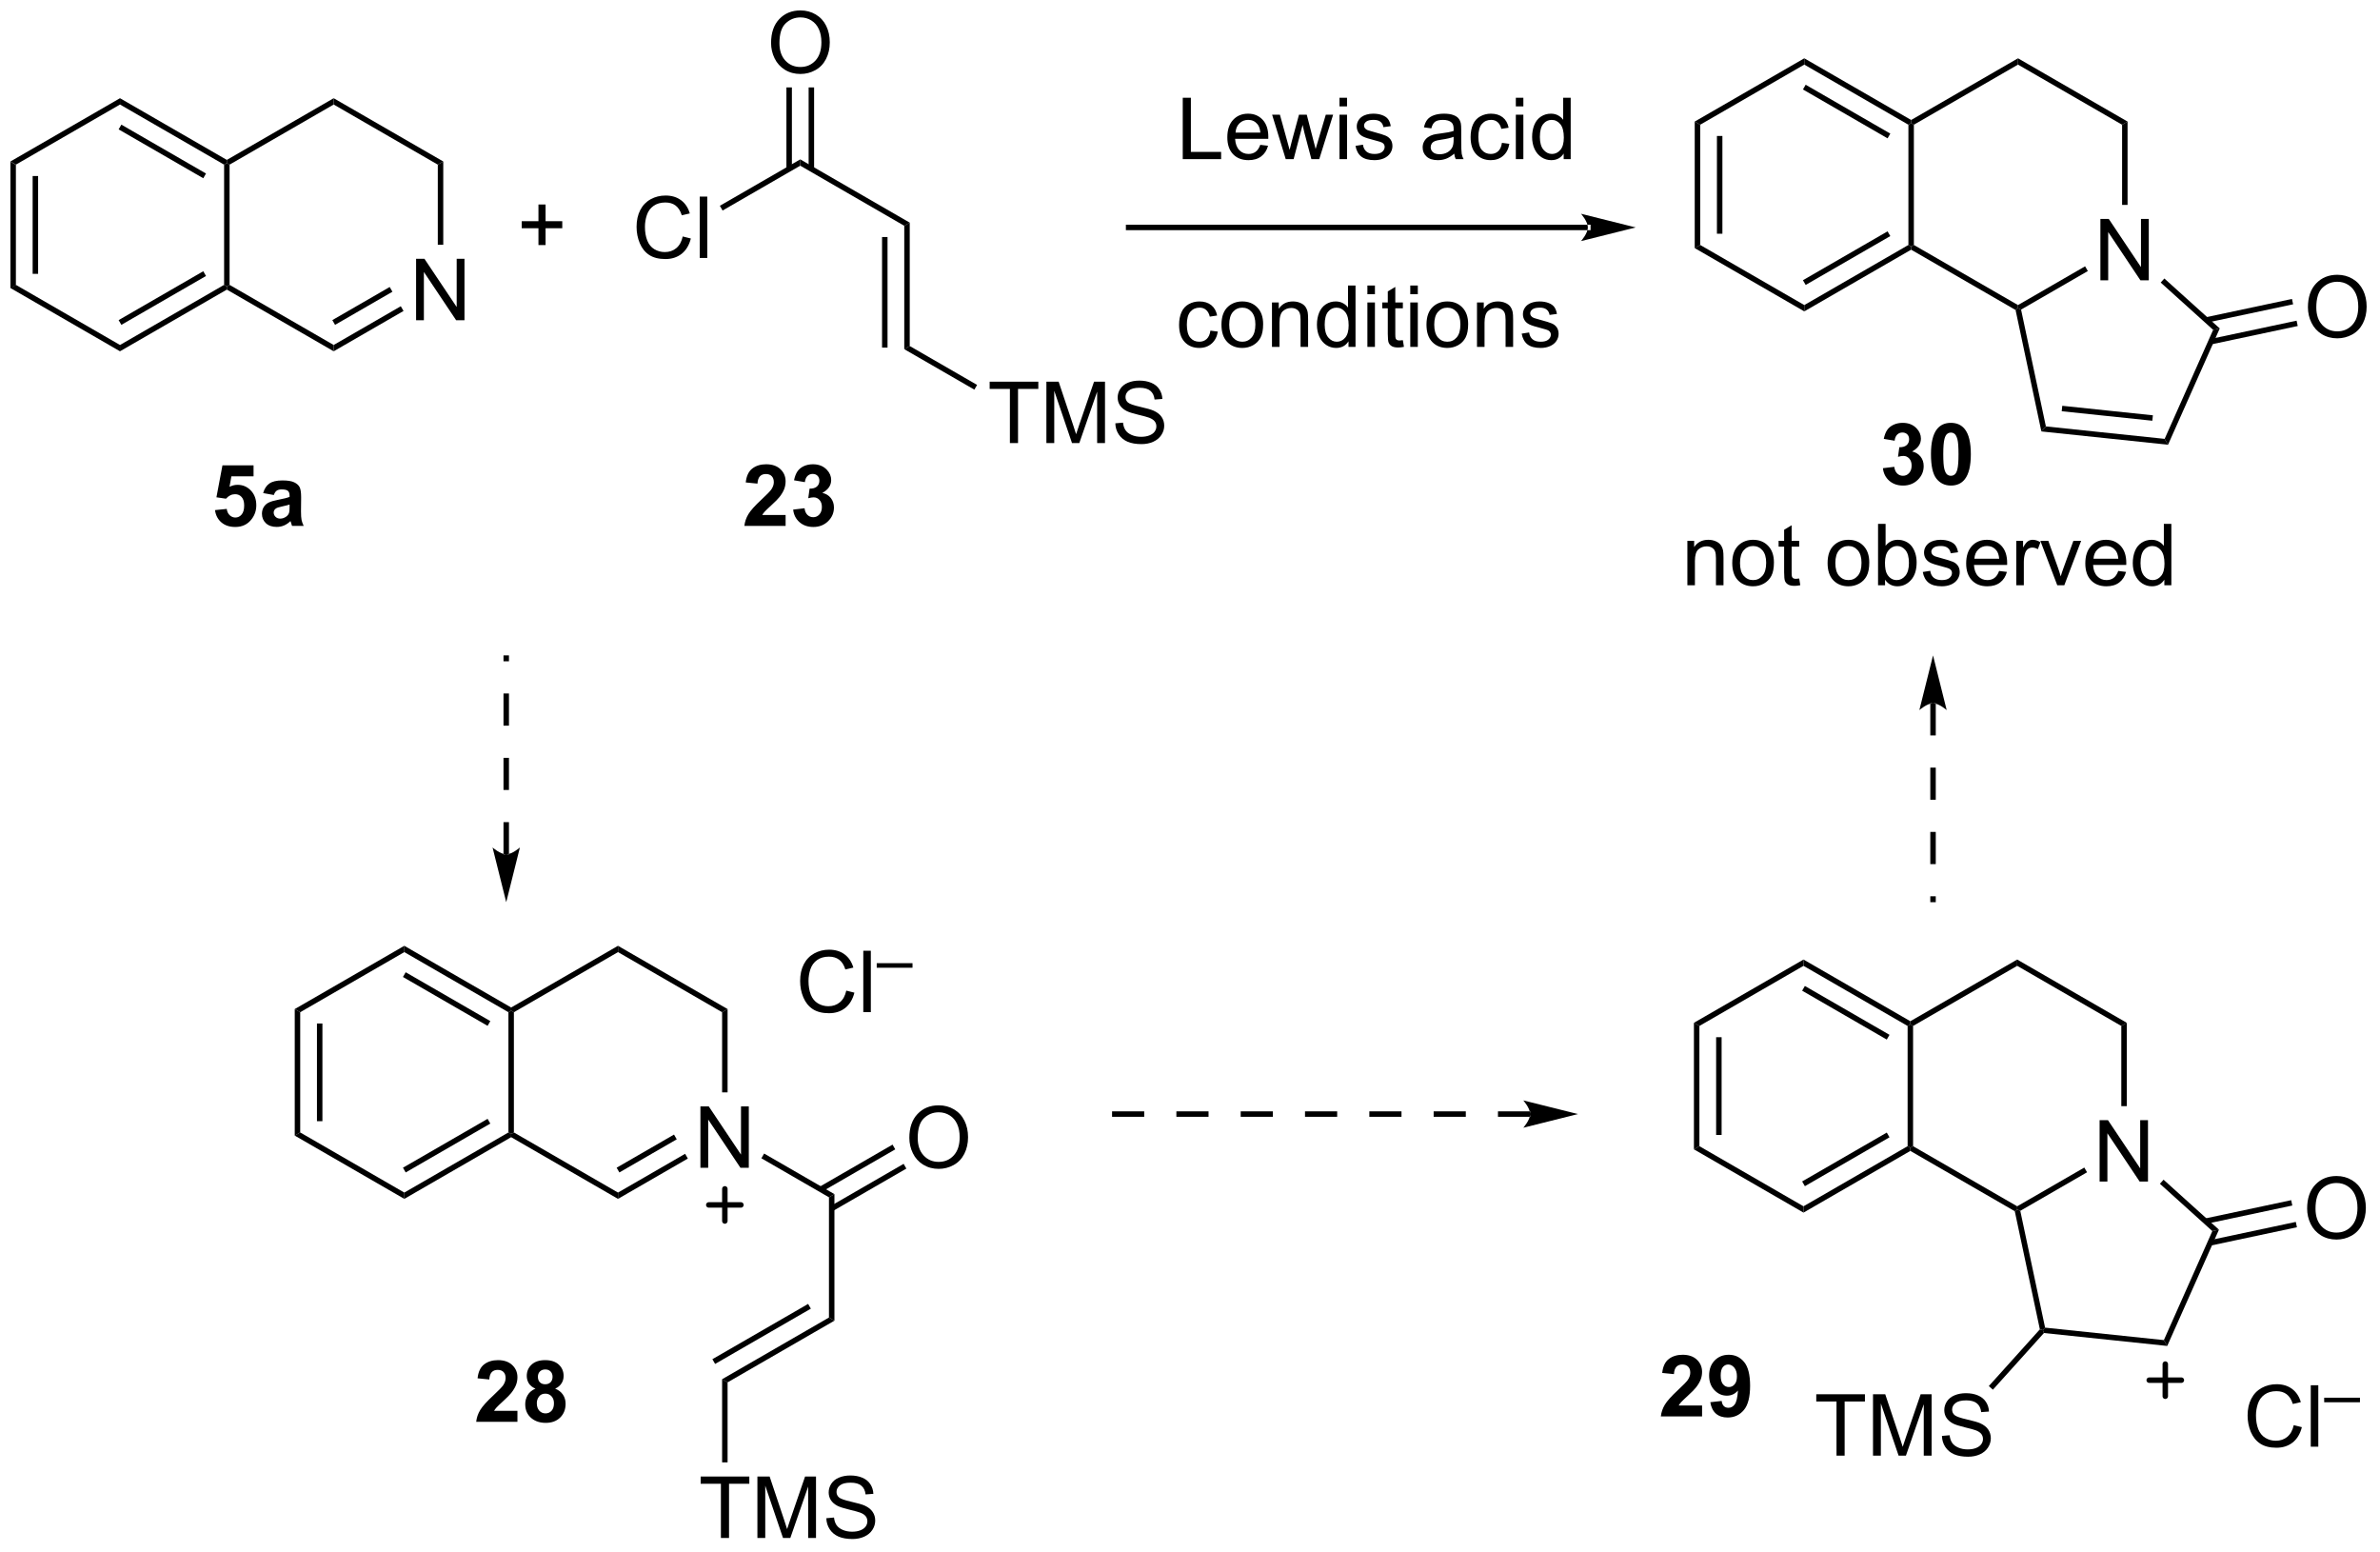<?xml version="1.0" encoding="UTF-8"?>
<!DOCTYPE svg PUBLIC '-//W3C//DTD SVG 1.0//EN'
          'http://www.w3.org/TR/2001/REC-SVG-20010904/DTD/svg10.dtd'>
<svg stroke-dasharray="none" shape-rendering="auto" xmlns="http://www.w3.org/2000/svg" font-family="'Dialog'" text-rendering="auto" width="609" fill-opacity="1" color-interpolation="auto" color-rendering="auto" preserveAspectRatio="xMidYMid meet" font-size="12px" viewBox="0 0 609 397" fill="black" xmlns:xlink="http://www.w3.org/1999/xlink" stroke="black" image-rendering="auto" stroke-miterlimit="10" stroke-linecap="square" stroke-linejoin="miter" font-style="normal" stroke-width="1" height="397" stroke-dashoffset="0" font-weight="normal" stroke-opacity="1"
><!--Generated by the Batik Graphics2D SVG Generator--><defs id="genericDefs"
  /><g
  ><defs id="defs1"
    ><clipPath clipPathUnits="userSpaceOnUse" id="clipPath1"
      ><path d="M0.633 1.598 L228.72 1.598 L228.72 150.249 L0.633 150.249 L0.633 1.598 Z"
      /></clipPath
      ><clipPath clipPathUnits="userSpaceOnUse" id="clipPath2"
      ><path d="M1.311 19.556 L1.311 164.073 L223.057 164.073 L223.057 19.556 Z"
      /></clipPath
    ></defs
    ><g transform="scale(2.667,2.667) translate(-0.633,-1.598) matrix(1.029,0,0,1.029,-0.716,-18.517)"
    ><path d="M2.283 34.617 L2.793 34.912 L2.793 46.125 L2.283 46.42 ZM4.355 35.96 L4.355 45.076 L4.865 45.076 L4.865 35.96 Z" stroke="none" clip-path="url(#clipPath2)"
    /></g
    ><g transform="matrix(2.743,0,0,2.743,-3.596,-53.641)"
    ><path d="M2.283 46.42 L2.793 46.125 L12.505 51.732 L12.505 52.321 Z" stroke="none" clip-path="url(#clipPath2)"
    /></g
    ><g transform="matrix(2.743,0,0,2.743,-3.596,-53.641)"
    ><path d="M12.505 52.321 L12.505 51.732 L22.217 46.125 L22.472 46.272 L22.472 46.567 ZM12.633 49.855 L20.528 45.297 L20.273 44.855 L12.378 49.413 Z" stroke="none" clip-path="url(#clipPath2)"
    /></g
    ><g transform="matrix(2.743,0,0,2.743,-3.596,-53.641)"
    ><path d="M22.727 46.125 L22.472 46.272 L22.217 46.125 L22.217 34.912 L22.472 34.764 L22.727 34.912 Z" stroke="none" clip-path="url(#clipPath2)"
    /></g
    ><g transform="matrix(2.743,0,0,2.743,-3.596,-53.641)"
    ><path d="M22.472 34.47 L22.472 34.764 L22.217 34.912 L12.505 29.305 L12.505 28.716 ZM20.528 35.739 L12.633 31.181 L12.378 31.623 L20.273 36.181 Z" stroke="none" clip-path="url(#clipPath2)"
    /></g
    ><g transform="matrix(2.743,0,0,2.743,-3.596,-53.641)"
    ><path d="M12.505 28.716 L12.505 29.305 L2.793 34.912 L2.283 34.617 Z" stroke="none" clip-path="url(#clipPath2)"
    /></g
    ><g transform="matrix(2.743,0,0,2.743,-3.596,-53.641)"
    ><path d="M40.127 49.422 L40.127 43.696 L40.906 43.696 L43.913 48.191 L43.913 43.696 L44.64 43.696 L44.64 49.422 L43.861 49.422 L40.853 44.922 L40.853 49.422 L40.127 49.422 Z" stroke="none" clip-path="url(#clipPath2)"
    /></g
    ><g transform="matrix(2.743,0,0,2.743,-3.596,-53.641)"
    ><path d="M22.472 46.567 L22.472 46.272 L22.727 46.125 L32.439 51.732 L32.439 52.321 Z" stroke="none" clip-path="url(#clipPath2)"
    /></g
    ><g transform="matrix(2.743,0,0,2.743,-3.596,-53.641)"
    ><path d="M32.439 52.321 L32.439 51.732 L38.699 48.118 L38.955 48.56 ZM32.567 49.855 L37.919 46.766 L37.664 46.324 L32.312 49.413 Z" stroke="none" clip-path="url(#clipPath2)"
    /></g
    ><g transform="matrix(2.743,0,0,2.743,-3.596,-53.641)"
    ><path d="M42.661 42.388 L42.151 42.388 L42.151 34.912 L42.661 34.617 Z" stroke="none" clip-path="url(#clipPath2)"
    /></g
    ><g transform="matrix(2.743,0,0,2.743,-3.596,-53.641)"
    ><path d="M42.661 34.617 L42.151 34.912 L32.439 29.305 L32.439 28.716 Z" stroke="none" clip-path="url(#clipPath2)"
    /></g
    ><g transform="matrix(2.743,0,0,2.743,-3.596,-53.641)"
    ><path d="M32.439 28.716 L32.439 29.305 L22.727 34.912 L22.472 34.764 L22.472 34.47 Z" stroke="none" clip-path="url(#clipPath2)"
    /></g
    ><g transform="matrix(2.743,0,0,2.743,-3.596,-53.641)"
    ><path d="M51.541 42.413 L51.541 40.843 L49.981 40.843 L49.981 40.187 L51.541 40.187 L51.541 38.629 L52.205 38.629 L52.205 40.187 L53.762 40.187 L53.762 40.843 L52.205 40.843 L52.205 42.413 L51.541 42.413 Z" stroke="none" clip-path="url(#clipPath2)"
    /></g
    ><g transform="matrix(2.743,0,0,2.743,-3.596,-53.641)"
    ><path d="M85.666 40.615 L86.176 40.321 L86.176 51.829 L85.666 52.124 ZM83.594 41.664 L83.594 51.976 L84.105 51.976 L84.105 41.664 Z" stroke="none" clip-path="url(#clipPath2)"
    /></g
    ><g transform="matrix(2.743,0,0,2.743,-3.596,-53.641)"
    ><path d="M95.52 60.88 L95.52 55.828 L93.632 55.828 L93.632 55.154 L98.171 55.154 L98.171 55.828 L96.278 55.828 L96.278 60.88 L95.52 60.88 ZM98.925 60.88 L98.925 55.154 L100.066 55.154 L101.422 59.209 Q101.61 59.774 101.696 60.055 Q101.792 59.742 102.001 59.138 L103.37 55.154 L104.391 55.154 L104.391 60.88 L103.659 60.88 L103.659 56.086 L101.995 60.88 L101.313 60.88 L99.657 56.005 L99.657 60.88 L98.925 60.88 ZM105.355 59.039 L106.071 58.977 Q106.12 59.406 106.305 59.682 Q106.493 59.959 106.883 60.128 Q107.274 60.297 107.761 60.297 Q108.196 60.297 108.526 60.169 Q108.86 60.039 109.021 59.815 Q109.183 59.591 109.183 59.326 Q109.183 59.055 109.026 58.854 Q108.87 58.654 108.511 58.516 Q108.282 58.427 107.493 58.237 Q106.704 58.047 106.386 57.88 Q105.977 57.664 105.774 57.346 Q105.573 57.029 105.573 56.633 Q105.573 56.201 105.818 55.823 Q106.066 55.446 106.537 55.25 Q107.011 55.055 107.589 55.055 Q108.227 55.055 108.711 55.261 Q109.198 55.466 109.459 55.865 Q109.722 56.263 109.743 56.766 L109.016 56.821 Q108.956 56.279 108.618 56.003 Q108.282 55.724 107.62 55.724 Q106.933 55.724 106.618 55.977 Q106.305 56.227 106.305 56.584 Q106.305 56.891 106.526 57.091 Q106.745 57.289 107.67 57.5 Q108.594 57.709 108.938 57.865 Q109.438 58.094 109.675 58.448 Q109.915 58.802 109.915 59.263 Q109.915 59.719 109.651 60.125 Q109.391 60.529 108.899 60.755 Q108.409 60.979 107.797 60.979 Q107.019 60.979 106.493 60.753 Q105.969 60.524 105.67 60.071 Q105.37 59.615 105.355 59.039 Z" stroke="none" clip-path="url(#clipPath2)"
    /></g
    ><g transform="matrix(2.743,0,0,2.743,-3.596,-53.641)"
    ><path d="M85.666 52.124 L86.176 51.829 L92.46 55.457 L92.204 55.898 Z" stroke="none" clip-path="url(#clipPath2)"
    /></g
    ><g transform="matrix(2.743,0,0,2.743,-3.596,-53.641)"
    ><path d="M86.176 40.321 L85.666 40.615 L75.964 35.009 L75.964 34.42 Z" stroke="none" clip-path="url(#clipPath2)"
    /></g
    ><g transform="matrix(2.743,0,0,2.743,-3.596,-53.641)"
    ><path d="M64.999 41.611 L65.757 41.801 Q65.52 42.736 64.9 43.228 Q64.28 43.717 63.387 43.717 Q62.46 43.717 61.879 43.34 Q61.301 42.962 60.996 42.248 Q60.694 41.532 60.694 40.712 Q60.694 39.816 61.035 39.152 Q61.379 38.486 62.009 38.139 Q62.639 37.793 63.397 37.793 Q64.257 37.793 64.843 38.23 Q65.429 38.668 65.66 39.462 L64.913 39.636 Q64.715 39.011 64.335 38.728 Q63.957 38.441 63.382 38.441 Q62.723 38.441 62.278 38.759 Q61.835 39.074 61.655 39.608 Q61.475 40.142 61.475 40.707 Q61.475 41.439 61.689 41.983 Q61.903 42.527 62.35 42.798 Q62.801 43.066 63.324 43.066 Q63.96 43.066 64.4 42.699 Q64.843 42.332 64.999 41.611 ZM66.586 43.618 L66.586 37.892 L67.289 37.892 L67.289 43.618 L66.586 43.618 Z" stroke="none" clip-path="url(#clipPath2)"
    /></g
    ><g transform="matrix(2.743,0,0,2.743,-3.596,-53.641)"
    ><path d="M75.964 34.42 L75.964 35.009 L68.719 39.191 L68.464 38.749 Z" stroke="none" clip-path="url(#clipPath2)"
    /></g
    ><g transform="matrix(2.743,0,0,2.743,-3.596,-53.641)"
    ><path d="M73.241 23.567 Q73.241 22.14 74.006 21.335 Q74.772 20.528 75.983 20.528 Q76.775 20.528 77.41 20.908 Q78.048 21.286 78.381 21.963 Q78.717 22.64 78.717 23.499 Q78.717 24.372 78.366 25.059 Q78.014 25.747 77.368 26.101 Q76.725 26.455 75.978 26.455 Q75.17 26.455 74.532 26.064 Q73.897 25.671 73.569 24.997 Q73.241 24.32 73.241 23.567 ZM74.022 23.578 Q74.022 24.614 74.577 25.21 Q75.134 25.804 75.975 25.804 Q76.829 25.804 77.381 25.203 Q77.936 24.601 77.936 23.497 Q77.936 22.796 77.699 22.276 Q77.462 21.755 77.006 21.468 Q76.553 21.179 75.985 21.179 Q75.181 21.179 74.6 21.734 Q74.022 22.286 74.022 23.578 Z" stroke="none" clip-path="url(#clipPath2)"
    /></g
    ><g transform="matrix(2.743,0,0,2.743,-3.596,-53.641)"
    ><path d="M77.255 35.313 L77.255 27.709 L76.745 27.709 L76.745 35.313 ZM75.183 35.312 L75.183 27.709 L74.673 27.709 L74.673 35.312 Z" stroke="none" clip-path="url(#clipPath2)"
    /></g
    ><g transform="matrix(2.743,0,0,2.743,-3.596,-53.641)"
    ><path d="M149.434 41.024 L149.434 41.024 L106.595 41.024 L106.34 41.024 L106.34 40.513 L106.595 40.513 L149.434 40.513 L149.689 40.513 L149.689 41.024 ZM153.899 40.769 L148.796 39.493 C148.796 39.493 149.434 40.211 149.434 40.769 C149.434 41.327 148.796 42.044 148.796 42.044 Z" stroke="none" clip-path="url(#clipPath2)"
    /></g
    ><g transform="matrix(2.743,0,0,2.743,-3.596,-53.641)"
    ><path d="M111.645 34.4 L111.645 28.673 L112.403 28.673 L112.403 33.723 L115.224 33.723 L115.224 34.4 L111.645 34.4 ZM118.876 33.064 L119.602 33.152 Q119.43 33.79 118.964 34.142 Q118.501 34.493 117.779 34.493 Q116.868 34.493 116.334 33.934 Q115.803 33.371 115.803 32.361 Q115.803 31.314 116.342 30.736 Q116.881 30.158 117.74 30.158 Q118.571 30.158 119.097 30.725 Q119.626 31.29 119.626 32.316 Q119.626 32.379 119.623 32.504 L116.529 32.504 Q116.569 33.189 116.915 33.553 Q117.264 33.915 117.782 33.915 Q118.17 33.915 118.444 33.712 Q118.717 33.509 118.876 33.064 ZM116.569 31.926 L118.884 31.926 Q118.837 31.402 118.618 31.142 Q118.282 30.736 117.748 30.736 Q117.264 30.736 116.933 31.061 Q116.602 31.384 116.569 31.926 ZM121.252 34.4 L119.981 30.251 L120.708 30.251 L121.369 32.645 L121.614 33.535 Q121.63 33.47 121.83 32.681 L122.489 30.251 L123.213 30.251 L123.833 32.658 L124.041 33.449 L124.278 32.65 L124.989 30.251 L125.674 30.251 L124.377 34.4 L123.645 34.4 L122.987 31.915 L122.825 31.207 L121.987 34.4 L121.252 34.4 ZM126.266 29.48 L126.266 28.673 L126.97 28.673 L126.97 29.48 L126.266 29.48 ZM126.266 34.4 L126.266 30.251 L126.97 30.251 L126.97 34.4 L126.266 34.4 ZM127.76 33.16 L128.455 33.051 Q128.512 33.47 128.781 33.694 Q129.049 33.915 129.528 33.915 Q130.012 33.915 130.247 33.718 Q130.481 33.52 130.481 33.254 Q130.481 33.017 130.275 32.879 Q130.13 32.785 129.557 32.642 Q128.783 32.447 128.484 32.303 Q128.184 32.16 128.031 31.91 Q127.877 31.658 127.877 31.353 Q127.877 31.074 128.002 30.84 Q128.13 30.603 128.349 30.447 Q128.512 30.324 128.796 30.241 Q129.08 30.158 129.403 30.158 Q129.893 30.158 130.26 30.298 Q130.63 30.439 130.804 30.678 Q130.981 30.918 131.049 31.322 L130.362 31.415 Q130.315 31.095 130.088 30.915 Q129.864 30.736 129.455 30.736 Q128.971 30.736 128.762 30.897 Q128.557 31.056 128.557 31.27 Q128.557 31.408 128.643 31.517 Q128.729 31.629 128.911 31.704 Q129.018 31.744 129.533 31.884 Q130.278 32.082 130.572 32.21 Q130.869 32.337 131.036 32.58 Q131.205 32.822 131.205 33.181 Q131.205 33.533 131 33.843 Q130.794 34.152 130.406 34.324 Q130.02 34.493 129.533 34.493 Q128.724 34.493 128.299 34.158 Q127.877 33.822 127.76 33.16 ZM136.97 33.887 Q136.579 34.22 136.217 34.358 Q135.858 34.493 135.444 34.493 Q134.759 34.493 134.391 34.16 Q134.024 33.824 134.024 33.306 Q134.024 33.001 134.162 32.749 Q134.303 32.496 134.527 32.345 Q134.751 32.191 135.032 32.113 Q135.24 32.059 135.657 32.009 Q136.509 31.908 136.912 31.767 Q136.915 31.621 136.915 31.582 Q136.915 31.152 136.717 30.978 Q136.446 30.738 135.915 30.738 Q135.42 30.738 135.183 30.913 Q134.946 31.087 134.834 31.527 L134.147 31.434 Q134.24 30.994 134.454 30.723 Q134.67 30.449 135.076 30.303 Q135.483 30.158 136.016 30.158 Q136.548 30.158 136.878 30.283 Q137.212 30.408 137.368 30.598 Q137.524 30.785 137.587 31.074 Q137.623 31.254 137.623 31.723 L137.623 32.66 Q137.623 33.642 137.667 33.902 Q137.712 34.16 137.845 34.4 L137.11 34.4 Q137.001 34.181 136.97 33.887 ZM136.912 32.316 Q136.529 32.473 135.764 32.582 Q135.329 32.645 135.149 32.723 Q134.97 32.801 134.871 32.952 Q134.774 33.103 134.774 33.285 Q134.774 33.566 134.988 33.754 Q135.201 33.941 135.61 33.941 Q136.016 33.941 136.332 33.764 Q136.649 33.587 136.798 33.277 Q136.912 33.04 136.912 32.574 L136.912 32.316 ZM141.419 32.879 L142.112 32.97 Q141.997 33.684 141.531 34.09 Q141.065 34.493 140.385 34.493 Q139.533 34.493 139.015 33.936 Q138.497 33.379 138.497 32.34 Q138.497 31.668 138.718 31.165 Q138.942 30.66 139.398 30.41 Q139.854 30.158 140.387 30.158 Q141.065 30.158 141.494 30.499 Q141.924 30.84 142.044 31.47 L141.362 31.574 Q141.262 31.158 141.015 30.947 Q140.768 30.736 140.416 30.736 Q139.885 30.736 139.552 31.116 Q139.221 31.496 139.221 32.322 Q139.221 33.158 139.541 33.538 Q139.862 33.915 140.377 33.915 Q140.791 33.915 141.067 33.663 Q141.346 33.408 141.419 32.879 ZM142.716 29.48 L142.716 28.673 L143.419 28.673 L143.419 29.48 L142.716 29.48 ZM142.716 34.4 L142.716 30.251 L143.419 30.251 L143.419 34.4 L142.716 34.4 ZM147.18 34.4 L147.18 33.876 Q146.787 34.493 146.022 34.493 Q145.524 34.493 145.108 34.22 Q144.694 33.947 144.464 33.457 Q144.235 32.965 144.235 32.33 Q144.235 31.707 144.441 31.202 Q144.649 30.697 145.063 30.428 Q145.477 30.158 145.99 30.158 Q146.365 30.158 146.657 30.317 Q146.951 30.473 147.134 30.728 L147.134 28.673 L147.834 28.673 L147.834 34.4 L147.18 34.4 ZM144.959 32.33 Q144.959 33.126 145.295 33.522 Q145.631 33.915 146.087 33.915 Q146.548 33.915 146.871 33.538 Q147.194 33.16 147.194 32.387 Q147.194 31.535 146.865 31.137 Q146.537 30.738 146.055 30.738 Q145.587 30.738 145.272 31.121 Q144.959 31.504 144.959 32.33 Z" stroke="none" clip-path="url(#clipPath2)"
    /></g
    ><g transform="matrix(2.743,0,0,2.743,-3.596,-53.641)"
    ><path d="M114.225 50.393 L114.917 50.484 Q114.803 51.198 114.337 51.604 Q113.87 52.008 113.191 52.008 Q112.339 52.008 111.821 51.45 Q111.303 50.893 111.303 49.854 Q111.303 49.182 111.524 48.679 Q111.748 48.174 112.204 47.924 Q112.659 47.672 113.193 47.672 Q113.87 47.672 114.3 48.013 Q114.73 48.354 114.85 48.984 L114.167 49.088 Q114.068 48.672 113.821 48.461 Q113.573 48.25 113.222 48.25 Q112.691 48.25 112.357 48.63 Q112.027 49.01 112.027 49.836 Q112.027 50.672 112.347 51.052 Q112.667 51.429 113.183 51.429 Q113.597 51.429 113.873 51.177 Q114.152 50.922 114.225 50.393 ZM115.256 49.838 Q115.256 48.687 115.896 48.133 Q116.433 47.672 117.201 47.672 Q118.058 47.672 118.6 48.231 Q119.144 48.791 119.144 49.781 Q119.144 50.581 118.902 51.041 Q118.662 51.5 118.204 51.755 Q117.745 52.008 117.201 52.008 Q116.331 52.008 115.792 51.45 Q115.256 50.89 115.256 49.838 ZM115.98 49.838 Q115.98 50.635 116.326 51.034 Q116.675 51.429 117.201 51.429 Q117.725 51.429 118.071 51.031 Q118.42 50.633 118.42 49.815 Q118.42 49.047 118.071 48.651 Q117.722 48.252 117.201 48.252 Q116.675 48.252 116.326 48.648 Q115.98 49.041 115.98 49.838 ZM119.968 51.914 L119.968 47.765 L120.601 47.765 L120.601 48.354 Q121.057 47.672 121.921 47.672 Q122.296 47.672 122.609 47.807 Q122.924 47.94 123.08 48.159 Q123.236 48.377 123.299 48.679 Q123.338 48.875 123.338 49.362 L123.338 51.914 L122.635 51.914 L122.635 49.39 Q122.635 48.961 122.551 48.747 Q122.471 48.534 122.262 48.409 Q122.054 48.281 121.773 48.281 Q121.322 48.281 120.997 48.567 Q120.671 48.851 120.671 49.648 L120.671 51.914 L119.968 51.914 ZM127.107 51.914 L127.107 51.39 Q126.714 52.008 125.948 52.008 Q125.451 52.008 125.034 51.734 Q124.62 51.461 124.391 50.971 Q124.162 50.479 124.162 49.843 Q124.162 49.221 124.368 48.716 Q124.576 48.211 124.99 47.942 Q125.404 47.672 125.917 47.672 Q126.292 47.672 126.584 47.831 Q126.878 47.987 127.061 48.242 L127.061 46.187 L127.761 46.187 L127.761 51.914 L127.107 51.914 ZM124.886 49.843 Q124.886 50.64 125.222 51.036 Q125.558 51.429 126.014 51.429 Q126.475 51.429 126.797 51.052 Q127.12 50.674 127.12 49.901 Q127.12 49.049 126.792 48.651 Q126.464 48.252 125.982 48.252 Q125.514 48.252 125.198 48.635 Q124.886 49.018 124.886 49.843 ZM128.869 46.995 L128.869 46.187 L129.572 46.187 L129.572 46.995 L128.869 46.995 ZM128.869 51.914 L128.869 47.765 L129.572 47.765 L129.572 51.914 L128.869 51.914 ZM132.178 51.284 L132.279 51.906 Q131.982 51.968 131.748 51.968 Q131.365 51.968 131.154 51.849 Q130.943 51.726 130.857 51.528 Q130.772 51.331 130.772 50.698 L130.772 48.312 L130.256 48.312 L130.256 47.765 L130.772 47.765 L130.772 46.737 L131.472 46.315 L131.472 47.765 L132.178 47.765 L132.178 48.312 L131.472 48.312 L131.472 50.737 Q131.472 51.039 131.508 51.125 Q131.545 51.211 131.628 51.263 Q131.714 51.312 131.87 51.312 Q131.988 51.312 132.178 51.284 ZM132.869 46.995 L132.869 46.187 L133.572 46.187 L133.572 46.995 L132.869 46.995 ZM132.869 51.914 L132.869 47.765 L133.572 47.765 L133.572 51.914 L132.869 51.914 ZM134.381 49.838 Q134.381 48.687 135.022 48.133 Q135.558 47.672 136.326 47.672 Q137.183 47.672 137.725 48.231 Q138.269 48.791 138.269 49.781 Q138.269 50.581 138.027 51.041 Q137.787 51.5 137.329 51.755 Q136.87 52.008 136.326 52.008 Q135.456 52.008 134.917 51.45 Q134.381 50.89 134.381 49.838 ZM135.105 49.838 Q135.105 50.635 135.451 51.034 Q135.8 51.429 136.326 51.429 Q136.85 51.429 137.196 51.031 Q137.545 50.633 137.545 49.815 Q137.545 49.047 137.196 48.651 Q136.847 48.252 136.326 48.252 Q135.8 48.252 135.451 48.648 Q135.105 49.041 135.105 49.838 ZM139.093 51.914 L139.093 47.765 L139.726 47.765 L139.726 48.354 Q140.182 47.672 141.046 47.672 Q141.421 47.672 141.734 47.807 Q142.049 47.94 142.205 48.159 Q142.361 48.377 142.424 48.679 Q142.463 48.875 142.463 49.362 L142.463 51.914 L141.76 51.914 L141.76 49.39 Q141.76 48.961 141.676 48.747 Q141.596 48.534 141.387 48.409 Q141.179 48.281 140.898 48.281 Q140.447 48.281 140.122 48.567 Q139.796 48.851 139.796 49.648 L139.796 51.914 L139.093 51.914 ZM143.261 50.674 L143.956 50.565 Q144.014 50.984 144.282 51.208 Q144.55 51.429 145.029 51.429 Q145.514 51.429 145.748 51.231 Q145.982 51.034 145.982 50.768 Q145.982 50.531 145.777 50.393 Q145.631 50.299 145.058 50.156 Q144.285 49.961 143.985 49.817 Q143.685 49.674 143.532 49.424 Q143.378 49.172 143.378 48.867 Q143.378 48.588 143.503 48.354 Q143.631 48.117 143.85 47.961 Q144.014 47.838 144.298 47.755 Q144.581 47.672 144.904 47.672 Q145.394 47.672 145.761 47.812 Q146.131 47.953 146.305 48.192 Q146.482 48.432 146.55 48.836 L145.863 48.929 Q145.816 48.609 145.589 48.429 Q145.365 48.25 144.956 48.25 Q144.472 48.25 144.264 48.411 Q144.058 48.57 144.058 48.784 Q144.058 48.922 144.144 49.031 Q144.23 49.143 144.412 49.218 Q144.519 49.258 145.035 49.398 Q145.779 49.596 146.073 49.724 Q146.37 49.851 146.537 50.093 Q146.706 50.336 146.706 50.695 Q146.706 51.047 146.501 51.356 Q146.295 51.666 145.907 51.838 Q145.522 52.008 145.035 52.008 Q144.225 52.008 143.8 51.672 Q143.378 51.336 143.261 50.674 Z" stroke="none" clip-path="url(#clipPath2)"
    /></g
    ><g transform="matrix(2.743,0,0,2.743,-3.596,-53.641)"
    ><path d="M159.404 30.894 L159.915 31.189 L159.915 42.403 L159.404 42.697 ZM161.476 32.238 L161.476 41.354 L161.986 41.354 L161.986 32.238 Z" stroke="none" clip-path="url(#clipPath2)"
    /></g
    ><g transform="matrix(2.743,0,0,2.743,-3.596,-53.641)"
    ><path d="M159.404 42.697 L159.915 42.403 L169.626 48.009 L169.626 48.598 Z" stroke="none" clip-path="url(#clipPath2)"
    /></g
    ><g transform="matrix(2.743,0,0,2.743,-3.596,-53.641)"
    ><path d="M169.626 48.598 L169.626 48.009 L179.338 42.403 L179.593 42.55 L179.593 42.844 ZM169.754 46.133 L177.649 41.575 L177.394 41.133 L169.499 45.691 Z" stroke="none" clip-path="url(#clipPath2)"
    /></g
    ><g transform="matrix(2.743,0,0,2.743,-3.596,-53.641)"
    ><path d="M179.848 42.403 L179.593 42.55 L179.338 42.403 L179.338 31.189 L179.593 31.042 L179.848 31.189 Z" stroke="none" clip-path="url(#clipPath2)"
    /></g
    ><g transform="matrix(2.743,0,0,2.743,-3.596,-53.641)"
    ><path d="M179.593 30.747 L179.593 31.042 L179.338 31.189 L169.626 25.582 L169.626 24.993 ZM177.649 32.017 L169.754 27.459 L169.499 27.901 L177.394 32.459 Z" stroke="none" clip-path="url(#clipPath2)"
    /></g
    ><g transform="matrix(2.743,0,0,2.743,-3.596,-53.641)"
    ><path d="M169.626 24.993 L169.626 25.582 L159.915 31.189 L159.404 30.894 Z" stroke="none" clip-path="url(#clipPath2)"
    /></g
    ><g transform="matrix(2.743,0,0,2.743,-3.596,-53.641)"
    ><path d="M197.248 45.7 L197.248 39.973 L198.027 39.973 L201.034 44.468 L201.034 39.973 L201.761 39.973 L201.761 45.7 L200.982 45.7 L197.975 41.2 L197.975 45.7 L197.248 45.7 Z" stroke="none" clip-path="url(#clipPath2)"
    /></g
    ><g transform="matrix(2.743,0,0,2.743,-3.596,-53.641)"
    ><path d="M179.593 42.844 L179.593 42.55 L179.848 42.403 L189.56 48.009 L189.56 48.304 L189.334 48.468 Z" stroke="none" clip-path="url(#clipPath2)"
    /></g
    ><g transform="matrix(2.743,0,0,2.743,-3.596,-53.641)"
    ><path d="M189.848 48.432 L189.56 48.304 L189.56 48.009 L195.82 44.395 L196.076 44.837 Z" stroke="none" clip-path="url(#clipPath2)"
    /></g
    ><g transform="matrix(2.743,0,0,2.743,-3.596,-53.641)"
    ><path d="M199.782 38.665 L199.272 38.665 L199.272 31.189 L199.782 30.894 Z" stroke="none" clip-path="url(#clipPath2)"
    /></g
    ><g transform="matrix(2.743,0,0,2.743,-3.596,-53.641)"
    ><path d="M199.782 30.894 L199.272 31.189 L189.56 25.582 L189.56 24.993 Z" stroke="none" clip-path="url(#clipPath2)"
    /></g
    ><g transform="matrix(2.743,0,0,2.743,-3.596,-53.641)"
    ><path d="M189.56 24.993 L189.56 25.582 L179.848 31.189 L179.593 31.042 L179.593 30.747 Z" stroke="none" clip-path="url(#clipPath2)"
    /></g
    ><g transform="matrix(2.743,0,0,2.743,-3.596,-53.641)"
    ><path d="M189.334 48.468 L189.56 48.304 L189.848 48.432 L192.163 59.327 L191.741 59.796 Z" stroke="none" clip-path="url(#clipPath2)"
    /></g
    ><g transform="matrix(2.743,0,0,2.743,-3.596,-53.641)"
    ><path d="M191.741 59.796 L192.163 59.327 L203.242 60.489 L203.558 61.036 ZM193.639 57.912 L202.092 58.798 L202.145 58.291 L193.692 57.404 Z" stroke="none" clip-path="url(#clipPath2)"
    /></g
    ><g transform="matrix(2.743,0,0,2.743,-3.596,-53.641)"
    ><path d="M203.558 61.036 L203.242 60.489 L207.765 50.321 L208.382 50.19 Z" stroke="none" clip-path="url(#clipPath2)"
    /></g
    ><g transform="matrix(2.743,0,0,2.743,-3.596,-53.641)"
    ><path d="M208.382 50.19 L207.765 50.321 L202.873 45.91 L203.214 45.531 Z" stroke="none" clip-path="url(#clipPath2)"
    /></g
    ><g transform="matrix(2.743,0,0,2.743,-3.596,-53.641)"
    ><path d="M216.608 48.224 Q216.608 46.797 217.373 45.993 Q218.139 45.185 219.35 45.185 Q220.142 45.185 220.777 45.566 Q221.415 45.943 221.748 46.62 Q222.084 47.297 222.084 48.157 Q222.084 49.029 221.733 49.717 Q221.381 50.404 220.735 50.758 Q220.092 51.112 219.345 51.112 Q218.537 51.112 217.899 50.722 Q217.264 50.329 216.936 49.654 Q216.608 48.977 216.608 48.224 ZM217.389 48.235 Q217.389 49.271 217.944 49.868 Q218.501 50.461 219.342 50.461 Q220.196 50.461 220.748 49.86 Q221.303 49.258 221.303 48.154 Q221.303 47.454 221.066 46.933 Q220.829 46.412 220.373 46.126 Q219.92 45.836 219.353 45.836 Q218.548 45.836 217.967 46.391 Q217.389 46.943 217.389 48.235 Z" stroke="none" clip-path="url(#clipPath2)"
    /></g
    ><g transform="matrix(2.743,0,0,2.743,-3.596,-53.641)"
    ><path d="M207.606 51.674 L215.656 49.964 L215.55 49.465 L207.5 51.175 ZM207.176 49.648 L215.225 47.938 L215.119 47.438 L207.07 49.149 Z" stroke="none" clip-path="url(#clipPath2)"
    /></g
    ><g transform="matrix(2.743,0,0,2.743,-3.596,-53.641)"
    ><path d="M21.368 67.134 L22.462 67.022 Q22.509 67.392 22.738 67.611 Q22.97 67.827 23.269 67.827 Q23.613 67.827 23.85 67.548 Q24.089 67.267 24.089 66.704 Q24.089 66.178 23.852 65.915 Q23.618 65.65 23.238 65.65 Q22.767 65.65 22.392 66.069 L21.501 65.939 L22.063 62.96 L24.964 62.96 L24.964 63.986 L22.894 63.986 L22.722 64.96 Q23.089 64.775 23.472 64.775 Q24.204 64.775 24.712 65.306 Q25.22 65.837 25.22 66.686 Q25.22 67.392 24.808 67.947 Q24.251 68.707 23.259 68.707 Q22.464 68.707 21.964 68.28 Q21.464 67.853 21.368 67.134 ZM26.856 65.725 L25.859 65.546 Q26.028 64.944 26.437 64.655 Q26.849 64.366 27.656 64.366 Q28.39 64.366 28.75 64.54 Q29.109 64.712 29.255 64.98 Q29.403 65.249 29.403 65.962 L29.39 67.243 Q29.39 67.79 29.442 68.051 Q29.497 68.311 29.64 68.608 L28.554 68.608 Q28.513 68.499 28.45 68.282 Q28.422 68.186 28.411 68.155 Q28.13 68.428 27.809 68.566 Q27.489 68.702 27.125 68.702 Q26.484 68.702 26.114 68.355 Q25.747 68.006 25.747 67.475 Q25.747 67.124 25.914 66.848 Q26.083 66.572 26.385 66.426 Q26.687 66.28 27.257 66.171 Q28.028 66.025 28.325 65.9 L28.325 65.79 Q28.325 65.475 28.169 65.34 Q28.013 65.204 27.578 65.204 Q27.286 65.204 27.122 65.322 Q26.958 65.436 26.856 65.725 ZM28.325 66.616 Q28.114 66.686 27.656 66.785 Q27.2 66.881 27.059 66.975 Q26.843 67.126 26.843 67.361 Q26.843 67.592 27.015 67.762 Q27.187 67.928 27.453 67.928 Q27.75 67.928 28.02 67.733 Q28.218 67.585 28.281 67.368 Q28.325 67.228 28.325 66.835 L28.325 66.616 Z" stroke="none" clip-path="url(#clipPath2)"
    /></g
    ><g transform="matrix(2.743,0,0,2.743,-3.596,-53.641)"
    ><path d="M74.597 67.587 L74.597 68.608 L70.751 68.608 Q70.813 68.03 71.126 67.512 Q71.438 66.993 72.36 66.139 Q73.102 65.447 73.269 65.202 Q73.496 64.861 73.496 64.53 Q73.496 64.163 73.298 63.965 Q73.102 63.767 72.753 63.767 Q72.41 63.767 72.207 63.975 Q72.003 64.181 71.972 64.663 L70.878 64.553 Q70.977 63.647 71.493 63.254 Q72.008 62.858 72.782 62.858 Q73.628 62.858 74.113 63.316 Q74.597 63.772 74.597 64.452 Q74.597 64.837 74.459 65.189 Q74.321 65.538 74.019 65.921 Q73.821 66.173 73.3 66.65 Q72.782 67.126 72.641 67.282 Q72.503 67.439 72.417 67.587 L74.597 67.587 ZM75.302 67.087 L76.364 66.96 Q76.413 67.366 76.635 67.582 Q76.859 67.796 77.177 67.796 Q77.515 67.796 77.747 67.538 Q77.981 67.28 77.981 66.842 Q77.981 66.428 77.757 66.186 Q77.536 65.944 77.216 65.944 Q77.005 65.944 76.71 66.025 L76.833 65.131 Q77.278 65.142 77.512 64.939 Q77.747 64.733 77.747 64.392 Q77.747 64.103 77.575 63.931 Q77.403 63.759 77.117 63.759 Q76.835 63.759 76.635 63.954 Q76.437 64.15 76.395 64.525 L75.382 64.353 Q75.489 63.835 75.7 63.525 Q75.913 63.212 76.294 63.035 Q76.677 62.858 77.148 62.858 Q77.958 62.858 78.445 63.374 Q78.848 63.795 78.848 64.327 Q78.848 65.079 78.023 65.53 Q78.515 65.634 78.809 66.001 Q79.106 66.368 79.106 66.889 Q79.106 67.642 78.554 68.176 Q78.005 68.707 77.184 68.707 Q76.406 68.707 75.893 68.259 Q75.382 67.811 75.302 67.087 Z" stroke="none" clip-path="url(#clipPath2)"
    /></g
    ><g transform="matrix(2.743,0,0,2.743,-3.596,-53.641)"
    ><path d="M176.959 63.224 L178.021 63.097 Q178.071 63.503 178.292 63.719 Q178.516 63.933 178.834 63.933 Q179.172 63.933 179.404 63.675 Q179.638 63.417 179.638 62.98 Q179.638 62.566 179.415 62.323 Q179.193 62.081 178.873 62.081 Q178.662 62.081 178.368 62.162 L178.49 61.269 Q178.935 61.279 179.17 61.076 Q179.404 60.87 179.404 60.529 Q179.404 60.24 179.232 60.068 Q179.06 59.896 178.774 59.896 Q178.493 59.896 178.292 60.092 Q178.094 60.287 178.053 60.662 L177.04 60.49 Q177.146 59.972 177.357 59.662 Q177.571 59.349 177.951 59.172 Q178.334 58.995 178.805 58.995 Q179.615 58.995 180.102 59.511 Q180.506 59.933 180.506 60.464 Q180.506 61.217 179.68 61.667 Q180.172 61.771 180.467 62.139 Q180.763 62.506 180.763 63.027 Q180.763 63.779 180.211 64.313 Q179.662 64.844 178.842 64.844 Q178.063 64.844 177.55 64.396 Q177.04 63.948 176.959 63.224 ZM183.301 58.995 Q184.135 58.995 184.603 59.589 Q185.161 60.292 185.161 61.92 Q185.161 63.545 184.598 64.256 Q184.135 64.844 183.301 64.844 Q182.465 64.844 181.952 64.201 Q181.442 63.558 181.442 61.909 Q181.442 60.292 182.004 59.581 Q182.47 58.995 183.301 58.995 ZM183.301 59.904 Q183.103 59.904 182.947 60.032 Q182.791 60.159 182.705 60.487 Q182.59 60.912 182.59 61.92 Q182.59 62.928 182.692 63.305 Q182.793 63.683 182.947 63.808 Q183.103 63.933 183.301 63.933 Q183.502 63.933 183.658 63.805 Q183.814 63.678 183.9 63.349 Q184.012 62.928 184.012 61.92 Q184.012 60.912 183.911 60.537 Q183.809 60.159 183.655 60.032 Q183.502 59.904 183.301 59.904 Z" stroke="none" clip-path="url(#clipPath2)"
    /></g
    ><g transform="matrix(2.743,0,0,2.743,-3.596,-53.641)"
    ><path d="M158.719 74.145 L158.719 69.997 L159.351 69.997 L159.351 70.585 Q159.807 69.903 160.672 69.903 Q161.047 69.903 161.359 70.038 Q161.674 70.171 161.831 70.39 Q161.987 70.609 162.049 70.911 Q162.088 71.106 162.088 71.593 L162.088 74.145 L161.385 74.145 L161.385 71.622 Q161.385 71.192 161.302 70.979 Q161.221 70.765 161.013 70.64 Q160.804 70.513 160.523 70.513 Q160.073 70.513 159.747 70.799 Q159.422 71.083 159.422 71.88 L159.422 74.145 L158.719 74.145 ZM162.905 72.07 Q162.905 70.919 163.545 70.364 Q164.082 69.903 164.85 69.903 Q165.707 69.903 166.249 70.463 Q166.793 71.023 166.793 72.013 Q166.793 72.812 166.551 73.273 Q166.311 73.731 165.853 73.987 Q165.394 74.239 164.85 74.239 Q163.98 74.239 163.441 73.682 Q162.905 73.122 162.905 72.07 ZM163.629 72.07 Q163.629 72.867 163.975 73.265 Q164.324 73.661 164.85 73.661 Q165.374 73.661 165.72 73.263 Q166.069 72.864 166.069 72.046 Q166.069 71.278 165.72 70.882 Q165.371 70.484 164.85 70.484 Q164.324 70.484 163.975 70.88 Q163.629 71.273 163.629 72.07 ZM169.151 73.515 L169.252 74.138 Q168.956 74.2 168.721 74.2 Q168.338 74.2 168.127 74.08 Q167.917 73.958 167.831 73.76 Q167.745 73.562 167.745 72.929 L167.745 70.544 L167.229 70.544 L167.229 69.997 L167.745 69.997 L167.745 68.968 L168.445 68.546 L168.445 69.997 L169.151 69.997 L169.151 70.544 L168.445 70.544 L168.445 72.968 Q168.445 73.27 168.482 73.356 Q168.518 73.442 168.601 73.494 Q168.687 73.544 168.844 73.544 Q168.961 73.544 169.151 73.515 ZM171.799 72.07 Q171.799 70.919 172.44 70.364 Q172.976 69.903 173.745 69.903 Q174.601 69.903 175.143 70.463 Q175.687 71.023 175.687 72.013 Q175.687 72.812 175.445 73.273 Q175.206 73.731 174.747 73.987 Q174.289 74.239 173.745 74.239 Q172.875 74.239 172.336 73.682 Q171.799 73.122 171.799 72.07 ZM172.523 72.07 Q172.523 72.867 172.87 73.265 Q173.219 73.661 173.745 73.661 Q174.268 73.661 174.614 73.263 Q174.963 72.864 174.963 72.046 Q174.963 71.278 174.614 70.882 Q174.265 70.484 173.745 70.484 Q173.219 70.484 172.87 70.88 Q172.523 71.273 172.523 72.07 ZM177.16 74.145 L176.506 74.145 L176.506 68.419 L177.209 68.419 L177.209 70.46 Q177.655 69.903 178.347 69.903 Q178.73 69.903 179.071 70.057 Q179.413 70.21 179.634 70.492 Q179.855 70.77 179.98 71.166 Q180.105 71.559 180.105 72.007 Q180.105 73.075 179.577 73.658 Q179.051 74.239 178.311 74.239 Q177.577 74.239 177.16 73.624 L177.16 74.145 ZM177.152 72.038 Q177.152 72.786 177.355 73.117 Q177.686 73.661 178.254 73.661 Q178.715 73.661 179.051 73.26 Q179.387 72.859 179.387 72.067 Q179.387 71.255 179.064 70.869 Q178.741 70.481 178.285 70.481 Q177.824 70.481 177.488 70.882 Q177.152 71.281 177.152 72.038 ZM180.679 72.906 L181.375 72.796 Q181.432 73.216 181.7 73.44 Q181.969 73.661 182.448 73.661 Q182.932 73.661 183.167 73.463 Q183.401 73.265 183.401 72.999 Q183.401 72.763 183.195 72.624 Q183.049 72.531 182.476 72.388 Q181.703 72.192 181.403 72.049 Q181.104 71.906 180.95 71.656 Q180.797 71.403 180.797 71.098 Q180.797 70.82 180.922 70.585 Q181.049 70.348 181.268 70.192 Q181.432 70.07 181.716 69.987 Q182 69.903 182.323 69.903 Q182.812 69.903 183.179 70.044 Q183.549 70.184 183.724 70.424 Q183.901 70.663 183.969 71.067 L183.281 71.161 Q183.234 70.841 183.008 70.661 Q182.784 70.481 182.375 70.481 Q181.89 70.481 181.682 70.643 Q181.476 70.802 181.476 71.015 Q181.476 71.153 181.562 71.263 Q181.648 71.374 181.831 71.45 Q181.937 71.489 182.453 71.63 Q183.198 71.828 183.492 71.955 Q183.789 72.083 183.956 72.325 Q184.125 72.567 184.125 72.927 Q184.125 73.278 183.919 73.588 Q183.713 73.898 183.325 74.07 Q182.94 74.239 182.453 74.239 Q181.643 74.239 181.219 73.903 Q180.797 73.567 180.679 72.906 ZM187.799 72.809 L188.526 72.898 Q188.354 73.536 187.888 73.888 Q187.424 74.239 186.703 74.239 Q185.792 74.239 185.258 73.679 Q184.726 73.117 184.726 72.106 Q184.726 71.059 185.265 70.481 Q185.804 69.903 186.664 69.903 Q187.495 69.903 188.021 70.471 Q188.549 71.036 188.549 72.062 Q188.549 72.124 188.547 72.249 L185.453 72.249 Q185.492 72.934 185.838 73.299 Q186.187 73.661 186.706 73.661 Q187.094 73.661 187.367 73.458 Q187.64 73.255 187.799 72.809 ZM185.492 71.671 L187.807 71.671 Q187.76 71.148 187.542 70.888 Q187.206 70.481 186.672 70.481 Q186.187 70.481 185.857 70.807 Q185.526 71.13 185.492 71.671 ZM189.402 74.145 L189.402 69.997 L190.035 69.997 L190.035 70.624 Q190.277 70.184 190.48 70.044 Q190.686 69.903 190.933 69.903 Q191.288 69.903 191.655 70.13 L191.413 70.781 Q191.155 70.63 190.897 70.63 Q190.668 70.63 190.483 70.768 Q190.301 70.906 190.222 71.153 Q190.105 71.528 190.105 71.973 L190.105 74.145 L189.402 74.145 ZM193.225 74.145 L191.647 69.997 L192.389 69.997 L193.28 72.481 Q193.426 72.882 193.545 73.317 Q193.639 72.989 193.808 72.528 L194.73 69.997 L195.452 69.997 L193.881 74.145 L193.225 74.145 ZM198.913 72.809 L199.639 72.898 Q199.467 73.536 199.001 73.888 Q198.538 74.239 197.816 74.239 Q196.905 74.239 196.371 73.679 Q195.84 73.117 195.84 72.106 Q195.84 71.059 196.379 70.481 Q196.918 69.903 197.777 69.903 Q198.608 69.903 199.134 70.471 Q199.663 71.036 199.663 72.062 Q199.663 72.124 199.66 72.249 L196.566 72.249 Q196.605 72.934 196.952 73.299 Q197.301 73.661 197.819 73.661 Q198.207 73.661 198.48 73.458 Q198.754 73.255 198.913 72.809 ZM196.605 71.671 L198.92 71.671 Q198.874 71.148 198.655 70.888 Q198.319 70.481 197.785 70.481 Q197.301 70.481 196.97 70.807 Q196.639 71.13 196.605 71.671 ZM203.213 74.145 L203.213 73.622 Q202.82 74.239 202.054 74.239 Q201.557 74.239 201.14 73.966 Q200.726 73.692 200.497 73.203 Q200.268 72.71 200.268 72.075 Q200.268 71.453 200.474 70.947 Q200.682 70.442 201.096 70.174 Q201.51 69.903 202.023 69.903 Q202.398 69.903 202.69 70.062 Q202.984 70.218 203.167 70.473 L203.167 68.419 L203.867 68.419 L203.867 74.145 L203.213 74.145 ZM200.992 72.075 Q200.992 72.872 201.328 73.268 Q201.664 73.661 202.12 73.661 Q202.581 73.661 202.903 73.283 Q203.226 72.906 203.226 72.132 Q203.226 71.281 202.898 70.882 Q202.57 70.484 202.088 70.484 Q201.62 70.484 201.304 70.867 Q200.992 71.249 200.992 72.075 Z" stroke="none" clip-path="url(#clipPath2)"
    /></g
    ><g transform="matrix(2.743,0,0,2.743,-3.596,-53.641)"
    ><path d="M48.28 93.238 L48.28 93.238 L48.28 90.238 L48.79 90.238 L48.79 93.238 ZM48.28 87.238 L48.28 87.238 L48.28 84.238 L48.79 84.238 L48.79 87.238 ZM48.28 81.238 L48.28 81.238 L48.28 80.686 L48.79 80.686 L48.79 81.238 ZM48.28 99.238 L48.28 99.238 L48.28 96.238 L48.79 96.238 L48.79 99.238 ZM48.535 103.703 L49.81 98.6 C49.81 98.6 49.093 99.238 48.535 99.238 C47.977 99.238 47.259 98.6 47.259 98.6 Z" stroke="none" clip-path="url(#clipPath2)"
    /></g
    ><g transform="matrix(2.743,0,0,2.743,-3.596,-53.641)"
    ><path d="M28.806 113.672 L29.316 113.967 L29.316 125.18 L28.806 125.475 ZM30.878 115.016 L30.878 124.132 L31.388 124.132 L31.388 115.016 Z" stroke="none" clip-path="url(#clipPath2)"
    /></g
    ><g transform="matrix(2.743,0,0,2.743,-3.596,-53.641)"
    ><path d="M28.806 125.475 L29.316 125.18 L39.028 130.787 L39.028 131.376 Z" stroke="none" clip-path="url(#clipPath2)"
    /></g
    ><g transform="matrix(2.743,0,0,2.743,-3.596,-53.641)"
    ><path d="M39.028 131.376 L39.028 130.787 L48.74 125.18 L48.995 125.328 L48.995 125.622 ZM39.156 128.911 L47.051 124.353 L46.796 123.911 L38.901 128.469 Z" stroke="none" clip-path="url(#clipPath2)"
    /></g
    ><g transform="matrix(2.743,0,0,2.743,-3.596,-53.641)"
    ><path d="M49.25 125.18 L48.995 125.328 L48.74 125.18 L48.74 113.967 L48.995 113.82 L49.25 113.967 Z" stroke="none" clip-path="url(#clipPath2)"
    /></g
    ><g transform="matrix(2.743,0,0,2.743,-3.596,-53.641)"
    ><path d="M48.995 113.525 L48.995 113.82 L48.74 113.967 L39.028 108.36 L39.028 107.771 ZM47.051 114.795 L39.156 110.237 L38.901 110.679 L46.796 115.237 Z" stroke="none" clip-path="url(#clipPath2)"
    /></g
    ><g transform="matrix(2.743,0,0,2.743,-3.596,-53.641)"
    ><path d="M39.028 107.771 L39.028 108.36 L29.316 113.967 L28.806 113.672 Z" stroke="none" clip-path="url(#clipPath2)"
    /></g
    ><g transform="matrix(2.743,0,0,2.743,-3.596,-53.641)"
    ><path d="M66.65 128.478 L66.65 122.751 L67.428 122.751 L70.436 127.246 L70.436 122.751 L71.163 122.751 L71.163 128.478 L70.384 128.478 L67.376 123.978 L67.376 128.478 L66.65 128.478 Z" stroke="none" clip-path="url(#clipPath2)"
    /></g
    ><g transform="matrix(2.743,0,0,2.743,-3.596,-53.641)"
    ><path d="M48.995 125.622 L48.995 125.328 L49.25 125.18 L58.962 130.787 L58.962 131.376 Z" stroke="none" clip-path="url(#clipPath2)"
    /></g
    ><g transform="matrix(2.743,0,0,2.743,-3.596,-53.641)"
    ><path d="M58.962 131.376 L58.962 130.787 L65.222 127.173 L65.477 127.615 ZM59.09 128.911 L64.442 125.821 L64.186 125.379 L58.834 128.469 Z" stroke="none" clip-path="url(#clipPath2)"
    /></g
    ><g transform="matrix(2.743,0,0,2.743,-3.596,-53.641)"
    ><path d="M69.184 121.443 L68.674 121.443 L68.674 113.967 L69.184 113.672 Z" stroke="none" clip-path="url(#clipPath2)"
    /></g
    ><g transform="matrix(2.743,0,0,2.743,-3.596,-53.641)"
    ><path d="M69.184 113.672 L68.674 113.967 L58.962 108.36 L58.962 107.771 Z" stroke="none" clip-path="url(#clipPath2)"
    /></g
    ><g transform="matrix(2.743,0,0,2.743,-3.596,-53.641)"
    ><path d="M58.962 107.771 L58.962 108.36 L49.25 113.967 L48.995 113.82 L48.995 113.525 Z" stroke="none" clip-path="url(#clipPath2)"
    /></g
    ><g transform="matrix(2.743,0,0,2.743,-3.596,-53.641)"
    ><path d="M72.338 127.59 L72.593 127.148 L79.151 130.934 L78.641 131.229 Z" stroke="none" clip-path="url(#clipPath2)"
    /></g
    ><g transform="matrix(2.743,0,0,2.743,-3.596,-53.641)"
    ><path d="M86.14 125.689 Q86.14 124.262 86.905 123.457 Q87.671 122.65 88.882 122.65 Q89.674 122.65 90.309 123.03 Q90.947 123.407 91.28 124.085 Q91.616 124.762 91.616 125.621 Q91.616 126.493 91.265 127.181 Q90.913 127.868 90.267 128.222 Q89.624 128.577 88.877 128.577 Q88.069 128.577 87.431 128.186 Q86.796 127.793 86.468 127.118 Q86.14 126.441 86.14 125.689 ZM86.921 125.699 Q86.921 126.736 87.476 127.332 Q88.033 127.926 88.874 127.926 Q89.728 127.926 90.28 127.324 Q90.835 126.722 90.835 125.618 Q90.835 124.918 90.598 124.397 Q90.361 123.876 89.905 123.59 Q89.452 123.301 88.885 123.301 Q88.08 123.301 87.499 123.855 Q86.921 124.407 86.921 125.699 Z" stroke="none" clip-path="url(#clipPath2)"
    /></g
    ><g transform="matrix(2.743,0,0,2.743,-3.596,-53.641)"
    ><path d="M79.024 132.499 L85.862 128.551 L85.606 128.109 L78.769 132.057 ZM77.988 130.705 L84.826 126.757 L84.571 126.315 L77.733 130.263 Z" stroke="none" clip-path="url(#clipPath2)"
    /></g
    ><g transform="matrix(2.743,0,0,2.743,-3.596,-53.641)"
    ><path d="M78.641 131.229 L79.151 130.934 L79.151 142.737 L78.641 142.442 Z" stroke="none" clip-path="url(#clipPath2)"
    /></g
    ><g transform="matrix(2.743,0,0,2.743,-3.596,-53.641)"
    ><path d="M78.641 142.442 L79.151 142.737 L69.184 148.491 L68.674 148.196 ZM76.697 141.173 L67.766 146.329 L68.021 146.771 L76.952 141.615 Z" stroke="none" clip-path="url(#clipPath2)"
    /></g
    ><g transform="matrix(2.743,0,0,2.743,-3.596,-53.641)"
    ><path d="M68.561 163.002 L68.561 157.95 L66.673 157.95 L66.673 157.275 L71.212 157.275 L71.212 157.95 L69.319 157.95 L69.319 163.002 L68.561 163.002 ZM71.966 163.002 L71.966 157.275 L73.107 157.275 L74.464 161.33 Q74.651 161.895 74.737 162.176 Q74.833 161.864 75.042 161.26 L76.412 157.275 L77.432 157.275 L77.432 163.002 L76.701 163.002 L76.701 158.208 L75.037 163.002 L74.354 163.002 L72.698 158.127 L72.698 163.002 L71.966 163.002 ZM78.396 161.161 L79.112 161.098 Q79.162 161.528 79.346 161.804 Q79.534 162.08 79.924 162.249 Q80.315 162.419 80.802 162.419 Q81.237 162.419 81.568 162.291 Q81.901 162.161 82.062 161.937 Q82.224 161.713 82.224 161.447 Q82.224 161.176 82.068 160.976 Q81.912 160.775 81.552 160.637 Q81.323 160.549 80.534 160.359 Q79.745 160.169 79.427 160.002 Q79.018 159.786 78.815 159.468 Q78.615 159.15 78.615 158.755 Q78.615 158.322 78.859 157.945 Q79.107 157.567 79.578 157.372 Q80.052 157.176 80.63 157.176 Q81.268 157.176 81.753 157.382 Q82.24 157.588 82.5 157.986 Q82.763 158.385 82.784 158.887 L82.057 158.942 Q81.997 158.4 81.659 158.124 Q81.323 157.846 80.662 157.846 Q79.974 157.846 79.659 158.098 Q79.346 158.348 79.346 158.705 Q79.346 159.012 79.568 159.213 Q79.787 159.411 80.711 159.622 Q81.635 159.83 81.979 159.986 Q82.479 160.215 82.716 160.57 Q82.956 160.924 82.956 161.385 Q82.956 161.84 82.693 162.247 Q82.432 162.65 81.94 162.877 Q81.451 163.101 80.839 163.101 Q80.06 163.101 79.534 162.874 Q79.01 162.645 78.711 162.192 Q78.412 161.736 78.396 161.161 Z" stroke="none" clip-path="url(#clipPath2)"
    /></g
    ><g transform="matrix(2.743,0,0,2.743,-3.596,-53.641)"
    ><path d="M68.674 148.196 L69.184 148.491 L69.184 155.952 L68.674 155.952 Z" stroke="none" clip-path="url(#clipPath2)"
    /></g
    ><g stroke-width="0.51" transform="matrix(2.743,0,0,2.743,-3.596,-53.641)" stroke-linejoin="round" stroke-linecap="round"
    ><path fill="none" d="M67.429 131.941 L70.429 131.941 M68.929 130.441 L68.929 133.441" clip-path="url(#clipPath2)"
    /></g
    ><g transform="matrix(2.743,0,0,2.743,-3.596,-53.641)"
    ><path d="M80.257 111.952 L81.015 112.142 Q80.778 113.077 80.158 113.569 Q79.538 114.059 78.645 114.059 Q77.718 114.059 77.137 113.681 Q76.559 113.304 76.254 112.59 Q75.952 111.874 75.952 111.054 Q75.952 110.158 76.293 109.494 Q76.637 108.827 77.267 108.481 Q77.897 108.134 78.655 108.134 Q79.515 108.134 80.101 108.572 Q80.686 109.009 80.918 109.804 L80.171 109.978 Q79.973 109.353 79.593 109.069 Q79.215 108.783 78.64 108.783 Q77.981 108.783 77.535 109.1 Q77.093 109.415 76.913 109.949 Q76.733 110.483 76.733 111.048 Q76.733 111.78 76.947 112.324 Q77.16 112.869 77.608 113.139 Q78.059 113.408 78.582 113.408 Q79.218 113.408 79.658 113.04 Q80.101 112.673 80.257 111.952 ZM81.844 113.96 L81.844 108.233 L82.547 108.233 L82.547 113.96 L81.844 113.96 Z" stroke="none" clip-path="url(#clipPath2)"
    /></g
    ><g transform="matrix(2.743,0,0,2.743,-3.596,-53.641)"
    ><path d="M83.097 109.818 L83.097 109.392 L86.435 109.392 L86.435 109.818 L83.097 109.818 Z" stroke="none" clip-path="url(#clipPath2)"
    /></g
    ><g transform="matrix(2.743,0,0,2.743,-3.596,-53.641)"
    ><path d="M138.05 123.722 L138.05 123.722 L135.05 123.722 L135.05 123.211 L138.05 123.211 ZM132.05 123.722 L132.05 123.722 L129.05 123.722 L129.05 123.211 L132.05 123.211 ZM126.05 123.722 L126.05 123.722 L123.05 123.722 L123.05 123.211 L126.05 123.211 ZM120.05 123.722 L120.05 123.722 L117.05 123.722 L117.05 123.211 L120.05 123.211 ZM114.05 123.722 L114.05 123.722 L111.05 123.722 L111.05 123.211 L114.05 123.211 ZM108.05 123.722 L108.05 123.722 L105.05 123.722 L105.05 123.211 L108.05 123.211 ZM144.05 123.722 L144.05 123.722 L141.05 123.722 L141.05 123.211 L144.05 123.211 ZM148.515 123.466 L143.412 122.191 C143.412 122.191 144.05 122.908 144.05 123.466 C144.05 124.025 143.412 124.742 143.412 124.742 Z" stroke="none" clip-path="url(#clipPath2)"
    /></g
    ><g transform="matrix(2.743,0,0,2.743,-3.596,-53.641)"
    ><path d="M159.33 114.953 L159.841 115.248 L159.841 126.461 L159.33 126.756 ZM161.402 116.297 L161.402 125.413 L161.912 125.413 L161.912 116.297 Z" stroke="none" clip-path="url(#clipPath2)"
    /></g
    ><g transform="matrix(2.743,0,0,2.743,-3.596,-53.641)"
    ><path d="M159.33 126.756 L159.841 126.461 L169.552 132.068 L169.552 132.657 Z" stroke="none" clip-path="url(#clipPath2)"
    /></g
    ><g transform="matrix(2.743,0,0,2.743,-3.596,-53.641)"
    ><path d="M169.552 132.657 L169.552 132.068 L179.264 126.461 L179.519 126.609 L179.519 126.903 ZM169.68 130.192 L177.575 125.633 L177.32 125.192 L169.425 129.75 Z" stroke="none" clip-path="url(#clipPath2)"
    /></g
    ><g transform="matrix(2.743,0,0,2.743,-3.596,-53.641)"
    ><path d="M179.774 126.461 L179.519 126.609 L179.264 126.461 L179.264 115.248 L179.519 115.101 L179.774 115.248 Z" stroke="none" clip-path="url(#clipPath2)"
    /></g
    ><g transform="matrix(2.743,0,0,2.743,-3.596,-53.641)"
    ><path d="M179.519 114.806 L179.519 115.101 L179.264 115.248 L169.552 109.641 L169.552 109.052 ZM177.575 116.076 L169.68 111.518 L169.425 111.96 L177.32 116.518 Z" stroke="none" clip-path="url(#clipPath2)"
    /></g
    ><g transform="matrix(2.743,0,0,2.743,-3.596,-53.641)"
    ><path d="M169.552 109.052 L169.552 109.641 L159.841 115.248 L159.33 114.953 Z" stroke="none" clip-path="url(#clipPath2)"
    /></g
    ><g transform="matrix(2.743,0,0,2.743,-3.596,-53.641)"
    ><path d="M197.174 129.759 L197.174 124.032 L197.953 124.032 L200.96 128.527 L200.96 124.032 L201.687 124.032 L201.687 129.759 L200.908 129.759 L197.901 125.259 L197.901 129.759 L197.174 129.759 Z" stroke="none" clip-path="url(#clipPath2)"
    /></g
    ><g transform="matrix(2.743,0,0,2.743,-3.596,-53.641)"
    ><path d="M179.519 126.903 L179.519 126.609 L179.774 126.461 L189.486 132.068 L189.486 132.363 L189.261 132.527 Z" stroke="none" clip-path="url(#clipPath2)"
    /></g
    ><g transform="matrix(2.743,0,0,2.743,-3.596,-53.641)"
    ><path d="M189.774 132.491 L189.486 132.363 L189.486 132.068 L195.746 128.454 L196.002 128.896 Z" stroke="none" clip-path="url(#clipPath2)"
    /></g
    ><g transform="matrix(2.743,0,0,2.743,-3.596,-53.641)"
    ><path d="M199.708 122.724 L199.198 122.724 L199.198 115.248 L199.708 114.953 Z" stroke="none" clip-path="url(#clipPath2)"
    /></g
    ><g transform="matrix(2.743,0,0,2.743,-3.596,-53.641)"
    ><path d="M199.708 114.953 L199.198 115.248 L189.486 109.641 L189.486 109.052 Z" stroke="none" clip-path="url(#clipPath2)"
    /></g
    ><g transform="matrix(2.743,0,0,2.743,-3.596,-53.641)"
    ><path d="M189.486 109.052 L189.486 109.641 L179.774 115.248 L179.519 115.101 L179.519 114.806 Z" stroke="none" clip-path="url(#clipPath2)"
    /></g
    ><g transform="matrix(2.743,0,0,2.743,-3.596,-53.641)"
    ><path d="M189.261 132.527 L189.486 132.363 L189.774 132.491 L192.089 143.386 L191.878 143.62 L191.601 143.546 Z" stroke="none" clip-path="url(#clipPath2)"
    /></g
    ><g transform="matrix(2.743,0,0,2.743,-3.596,-53.641)"
    ><path d="M191.981 143.888 L191.878 143.62 L192.089 143.386 L203.168 144.548 L203.484 145.094 Z" stroke="none" clip-path="url(#clipPath2)"
    /></g
    ><g transform="matrix(2.743,0,0,2.743,-3.596,-53.641)"
    ><path d="M203.484 145.094 L203.168 144.548 L207.691 134.38 L208.308 134.249 Z" stroke="none" clip-path="url(#clipPath2)"
    /></g
    ><g transform="matrix(2.743,0,0,2.743,-3.596,-53.641)"
    ><path d="M208.308 134.249 L207.691 134.38 L202.799 129.968 L203.14 129.589 Z" stroke="none" clip-path="url(#clipPath2)"
    /></g
    ><g transform="matrix(2.743,0,0,2.743,-3.596,-53.641)"
    ><path d="M216.534 132.283 Q216.534 130.856 217.299 130.052 Q218.065 129.244 219.276 129.244 Q220.068 129.244 220.703 129.624 Q221.341 130.002 221.674 130.679 Q222.011 131.356 222.011 132.215 Q222.011 133.088 221.659 133.775 Q221.307 134.463 220.661 134.817 Q220.018 135.171 219.271 135.171 Q218.464 135.171 217.826 134.781 Q217.19 134.387 216.862 133.713 Q216.534 133.036 216.534 132.283 ZM217.315 132.294 Q217.315 133.33 217.87 133.927 Q218.427 134.52 219.268 134.52 Q220.123 134.52 220.674 133.919 Q221.229 133.317 221.229 132.213 Q221.229 131.512 220.992 130.992 Q220.755 130.471 220.299 130.184 Q219.846 129.895 219.279 129.895 Q218.474 129.895 217.893 130.45 Q217.315 131.002 217.315 132.294 Z" stroke="none" clip-path="url(#clipPath2)"
    /></g
    ><g transform="matrix(2.743,0,0,2.743,-3.596,-53.641)"
    ><path d="M207.532 135.733 L215.582 134.023 L215.476 133.524 L207.426 135.234 ZM207.102 133.707 L215.151 131.996 L215.046 131.497 L206.996 133.208 Z" stroke="none" clip-path="url(#clipPath2)"
    /></g
    ><g transform="matrix(2.743,0,0,2.743,-3.596,-53.641)"
    ><path d="M172.631 155.327 L172.631 150.274 L170.743 150.274 L170.743 149.6 L175.282 149.6 L175.282 150.274 L173.389 150.274 L173.389 155.327 L172.631 155.327 ZM176.036 155.327 L176.036 149.6 L177.177 149.6 L178.533 153.655 Q178.721 154.22 178.807 154.501 Q178.903 154.189 179.112 153.584 L180.481 149.6 L181.502 149.6 L181.502 155.327 L180.77 155.327 L180.77 150.532 L179.106 155.327 L178.424 155.327 L176.768 150.452 L176.768 155.327 L176.036 155.327 ZM182.466 153.485 L183.182 153.423 Q183.231 153.853 183.416 154.129 Q183.604 154.405 183.994 154.574 Q184.385 154.743 184.872 154.743 Q185.307 154.743 185.637 154.616 Q185.971 154.485 186.132 154.261 Q186.294 154.037 186.294 153.772 Q186.294 153.501 186.137 153.3 Q185.981 153.1 185.622 152.962 Q185.393 152.873 184.604 152.683 Q183.815 152.493 183.497 152.327 Q183.088 152.11 182.885 151.793 Q182.684 151.475 182.684 151.079 Q182.684 150.647 182.929 150.269 Q183.177 149.892 183.648 149.696 Q184.122 149.501 184.7 149.501 Q185.338 149.501 185.822 149.707 Q186.309 149.912 186.57 150.311 Q186.833 150.709 186.854 151.212 L186.127 151.267 Q186.067 150.725 185.729 150.449 Q185.393 150.17 184.731 150.17 Q184.044 150.17 183.729 150.423 Q183.416 150.673 183.416 151.03 Q183.416 151.337 183.637 151.537 Q183.856 151.735 184.781 151.946 Q185.705 152.155 186.049 152.311 Q186.549 152.54 186.786 152.894 Q187.025 153.248 187.025 153.709 Q187.025 154.165 186.762 154.571 Q186.502 154.975 186.01 155.202 Q185.52 155.425 184.908 155.425 Q184.13 155.425 183.604 155.199 Q183.08 154.97 182.781 154.517 Q182.481 154.061 182.466 153.485 Z" stroke="none" clip-path="url(#clipPath2)"
    /></g
    ><g transform="matrix(2.743,0,0,2.743,-3.596,-53.641)"
    ><path d="M191.601 143.546 L191.878 143.62 L191.981 143.888 L187.219 149.175 L186.839 148.834 Z" stroke="none" clip-path="url(#clipPath2)"
    /></g
    ><g stroke-width="0.51" transform="matrix(2.743,0,0,2.743,-3.596,-53.641)" stroke-linejoin="round" stroke-linecap="round"
    ><path fill="none" d="M201.801 148.285 L204.801 148.285 M203.301 146.785 L203.301 149.785" clip-path="url(#clipPath2)"
    /></g
    ><g transform="matrix(2.743,0,0,2.743,-3.596,-53.641)"
    ><path d="M215.284 152.48 L216.042 152.67 Q215.805 153.605 215.185 154.097 Q214.566 154.587 213.672 154.587 Q212.745 154.587 212.165 154.209 Q211.586 153.832 211.282 153.118 Q210.98 152.402 210.98 151.582 Q210.98 150.686 211.321 150.022 Q211.665 149.355 212.295 149.009 Q212.925 148.663 213.683 148.663 Q214.542 148.663 215.128 149.1 Q215.714 149.538 215.946 150.332 L215.198 150.506 Q215 149.881 214.62 149.597 Q214.243 149.311 213.667 149.311 Q213.008 149.311 212.563 149.629 Q212.12 149.944 211.941 150.478 Q211.761 151.012 211.761 151.577 Q211.761 152.308 211.974 152.853 Q212.188 153.397 212.636 153.668 Q213.086 153.936 213.61 153.936 Q214.245 153.936 214.685 153.569 Q215.128 153.202 215.284 152.48 ZM216.872 154.488 L216.872 148.762 L217.575 148.762 L217.575 154.488 L216.872 154.488 Z" stroke="none" clip-path="url(#clipPath2)"
    /></g
    ><g transform="matrix(2.743,0,0,2.743,-3.596,-53.641)"
    ><path d="M218.124 150.346 L218.124 149.921 L221.462 149.921 L221.462 150.346 L218.124 150.346 Z" stroke="none" clip-path="url(#clipPath2)"
    /></g
    ><g transform="matrix(2.743,0,0,2.743,-3.596,-53.641)"
    ><path d="M181.89 91.151 L181.89 91.151 L181.89 94.151 L181.38 94.151 L181.38 91.151 ZM181.89 97.151 L181.89 97.151 L181.89 100.151 L181.38 100.151 L181.38 97.151 ZM181.89 103.151 L181.89 103.151 L181.89 103.703 L181.38 103.703 L181.38 103.151 ZM181.89 85.151 L181.89 85.151 L181.89 88.151 L181.38 88.151 L181.38 85.151 ZM181.635 80.686 L180.359 85.789 C180.359 85.789 181.077 85.151 181.635 85.151 C182.193 85.151 182.91 85.789 182.91 85.789 Z" stroke="none" clip-path="url(#clipPath2)"
    /></g
    ><g transform="matrix(2.743,0,0,2.743,-3.596,-53.641)"
    ><path d="M49.58 151.146 L49.58 152.167 L45.733 152.167 Q45.796 151.588 46.108 151.07 Q46.421 150.552 47.343 149.698 Q48.085 149.005 48.251 148.76 Q48.478 148.419 48.478 148.088 Q48.478 147.721 48.28 147.523 Q48.085 147.325 47.736 147.325 Q47.392 147.325 47.189 147.534 Q46.986 147.739 46.955 148.221 L45.861 148.112 Q45.96 147.206 46.475 146.812 Q46.991 146.417 47.764 146.417 Q48.611 146.417 49.095 146.875 Q49.58 147.331 49.58 148.01 Q49.58 148.396 49.442 148.747 Q49.303 149.096 49.001 149.479 Q48.803 149.732 48.283 150.208 Q47.764 150.685 47.624 150.841 Q47.486 150.997 47.4 151.146 L49.58 151.146 ZM51.263 149.075 Q50.839 148.896 50.643 148.583 Q50.451 148.268 50.451 147.893 Q50.451 147.252 50.899 146.836 Q51.346 146.417 52.169 146.417 Q52.987 146.417 53.438 146.836 Q53.888 147.252 53.888 147.893 Q53.888 148.292 53.68 148.601 Q53.474 148.911 53.099 149.075 Q53.576 149.268 53.823 149.635 Q54.073 150.002 54.073 150.482 Q54.073 151.276 53.565 151.773 Q53.06 152.268 52.221 152.268 Q51.44 152.268 50.919 151.857 Q50.307 151.372 50.307 150.529 Q50.307 150.065 50.537 149.677 Q50.768 149.286 51.263 149.075 ZM51.49 147.971 Q51.49 148.299 51.675 148.484 Q51.862 148.667 52.169 148.667 Q52.482 148.667 52.669 148.482 Q52.857 148.294 52.857 147.966 Q52.857 147.659 52.672 147.474 Q52.487 147.286 52.182 147.286 Q51.865 147.286 51.677 147.474 Q51.49 147.661 51.49 147.971 ZM51.388 150.424 Q51.388 150.877 51.62 151.133 Q51.854 151.385 52.201 151.385 Q52.542 151.385 52.763 151.141 Q52.987 150.896 52.987 150.435 Q52.987 150.034 52.761 149.789 Q52.534 149.544 52.185 149.544 Q51.784 149.544 51.586 149.823 Q51.388 150.099 51.388 150.424 Z" stroke="none" clip-path="url(#clipPath2)"
    /></g
    ><g transform="matrix(2.743,0,0,2.743,-3.596,-53.641)"
    ><path d="M160.09 150.645 L160.09 151.666 L156.244 151.666 Q156.306 151.088 156.619 150.57 Q156.931 150.052 157.853 149.197 Q158.595 148.505 158.762 148.26 Q158.988 147.919 158.988 147.588 Q158.988 147.221 158.79 147.023 Q158.595 146.825 158.246 146.825 Q157.902 146.825 157.699 147.033 Q157.496 147.239 157.465 147.721 L156.371 147.612 Q156.47 146.705 156.986 146.312 Q157.501 145.916 158.275 145.916 Q159.121 145.916 159.606 146.375 Q160.09 146.83 160.09 147.51 Q160.09 147.895 159.952 148.247 Q159.814 148.596 159.512 148.979 Q159.314 149.231 158.793 149.708 Q158.275 150.184 158.134 150.341 Q157.996 150.497 157.91 150.645 L160.09 150.645 ZM160.857 150.341 L161.919 150.224 Q161.958 150.549 162.122 150.705 Q162.286 150.862 162.555 150.862 Q162.896 150.862 163.133 150.549 Q163.372 150.237 163.438 149.252 Q163.024 149.731 162.404 149.731 Q161.727 149.731 161.237 149.21 Q160.747 148.69 160.747 147.854 Q160.747 146.981 161.263 146.45 Q161.781 145.916 162.583 145.916 Q163.453 145.916 164.011 146.591 Q164.57 147.263 164.57 148.807 Q164.57 150.377 163.987 151.072 Q163.406 151.768 162.474 151.768 Q161.802 151.768 161.388 151.411 Q160.974 151.052 160.857 150.341 ZM163.341 147.942 Q163.341 147.411 163.096 147.119 Q162.852 146.825 162.531 146.825 Q162.227 146.825 162.026 147.067 Q161.826 147.307 161.826 147.854 Q161.826 148.408 162.044 148.669 Q162.263 148.927 162.591 148.927 Q162.906 148.927 163.122 148.677 Q163.341 148.427 163.341 147.942 Z" stroke="none" clip-path="url(#clipPath2)"
    /></g
  ></g
></svg
>

